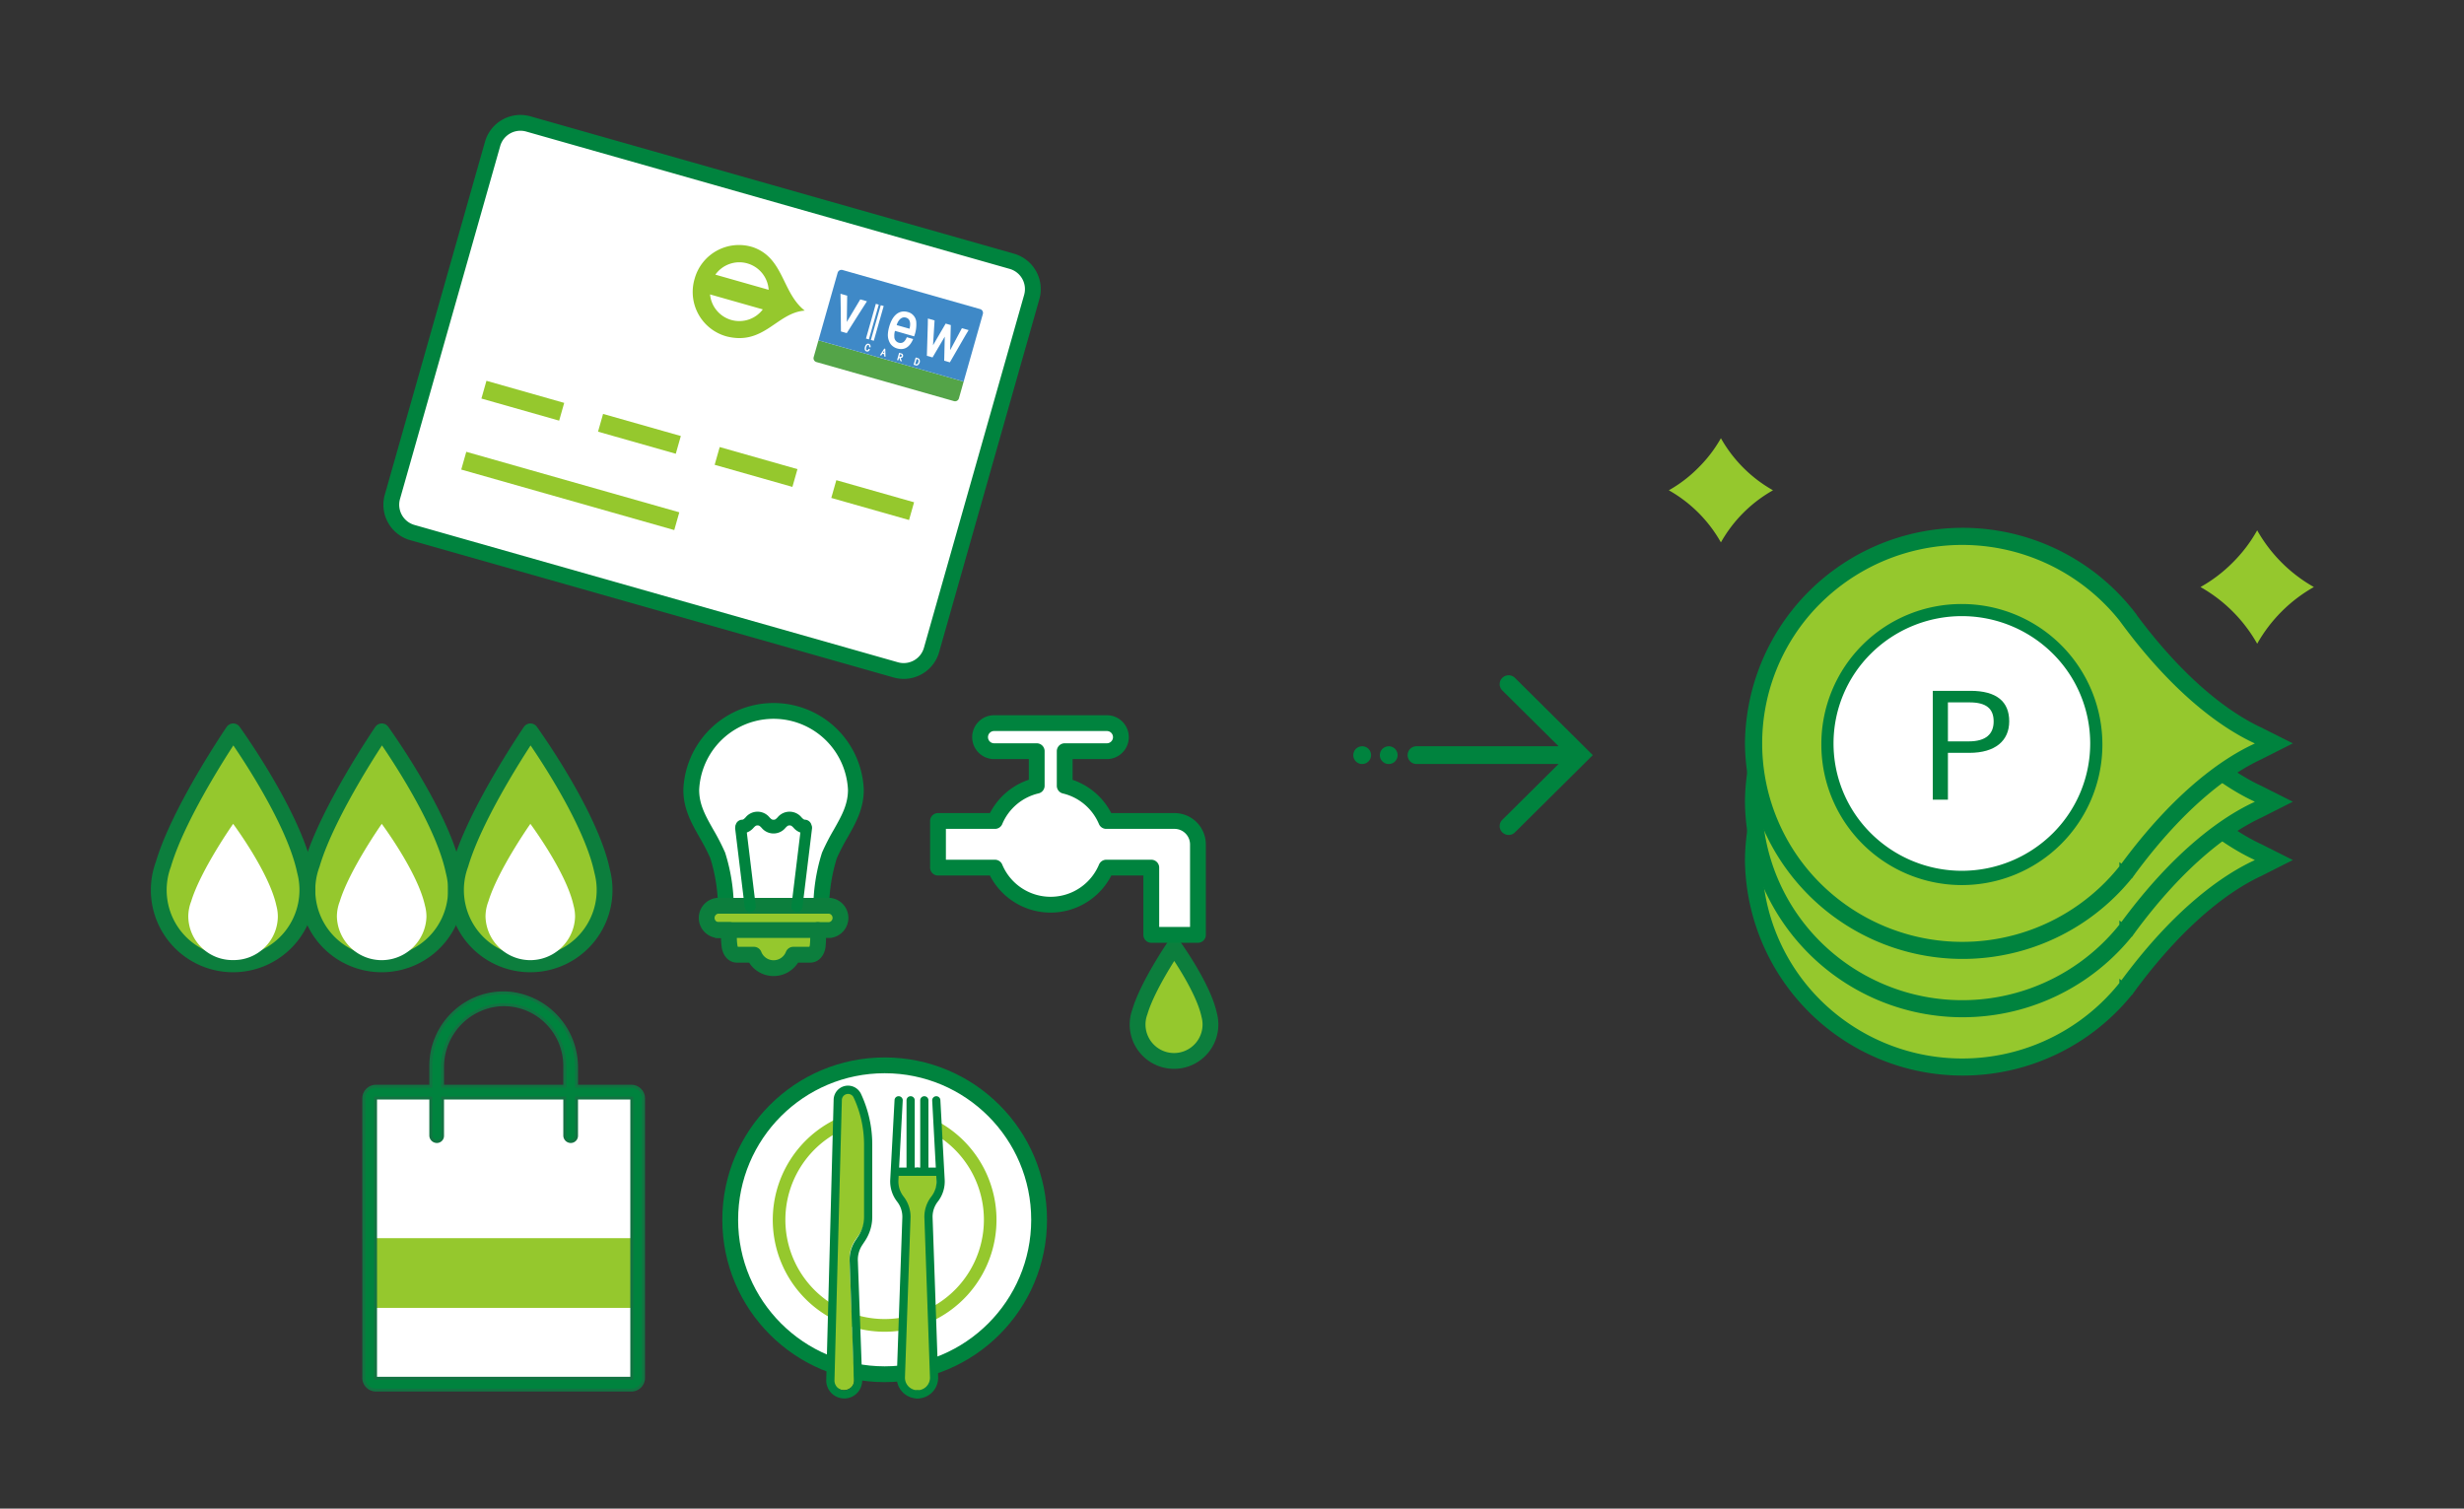 <svg xmlns="http://www.w3.org/2000/svg" width="343" height="210"><rect width="100%" height="100%" fill="#333333" stroke="none"/><defs><clipPath id="a"><path data-name="長方形 6008" fill="none" d="M0 0h89.792v88.721H0z"/></clipPath><clipPath id="b"><path data-name="長方形 6118" fill="none" d="M0 0h148.602v178.665H0z"/></clipPath></defs><g data-name="グループ 19854"><path data-name="長方形 3809" d="M10 0h323a10 10 0 0110 10v200H0V10A10 10 0 0110 0z" fill="none"/><g data-name="グループ 19527"><g data-name="グループ 10242" fill="#00833e"><path data-name="パス 830" d="M221.725 105.113l-.867-.86s-.006-.01-.01-.013l-9.959-9.878a1.253 1.253 0 00-1.761 0 1.226 1.226 0 000 1.746l7.834 7.77h-19.781a1.235 1.235 0 100 2.47h19.78l-7.833 7.771a1.225 1.225 0 000 1.745 1.25 1.25 0 001.761 0l9.959-9.879.006-.007z"/><path data-name="パス 831" d="M194.552 105.102a1.235 1.235 0 11-1.234-1.22 1.229 1.229 0 011.234 1.22"/><path data-name="パス 832" d="M190.856 105.102a1.235 1.235 0 11-1.235-1.22 1.229 1.229 0 011.235 1.22"/></g><g data-name="グループ 19518"><g data-name="グループ 19478" clip-path="url(#a)" transform="translate(232.31 61)"><path data-name="パス 11187" d="M4.107 4.107A18.677 18.677 0 010 7.248 19.1 19.1 0 017.248 14.5 19.1 19.1 0 0114.5 7.248 19.1 19.1 0 017.248 0a18.677 18.677 0 01-3.141 4.107" fill="#95c82d"/><path data-name="パス 11188" d="M78.493 17.307a20.284 20.284 0 01-4.484 3.408 20.838 20.838 0 017.891 7.891 20.836 20.836 0 017.891-7.891 20.838 20.838 0 01-7.891-7.892 20.284 20.284 0 01-3.408 4.484" fill="#95c82d"/><path data-name="パス 11189" d="M82.007 58.322c-3.955-1.831-10.9-6.292-18.747-16.932v.01a28.832 28.832 0 00-40.56-4.223q-1.023.83-1.968 1.751a27.637 27.637 0 00-.489 39.08q.242.247.489.489a28.838 28.838 0 0040.781-.505q.915-.937 1.743-1.957v.012c7.852-10.637 14.789-15.1 18.749-16.929l.791-.4z" fill="#95c82d"/><path data-name="パス 11190" d="M59.263 58.563a18.513 18.513 0 11-18.657-18.368h.144a18.44 18.44 0 0118.513 18.366" fill="#fff"/><path data-name="パス 11191" d="M63.734 76.475l-.7-.474-.05.074 1.384.966C72 66.6 78.635 62.339 82.282 60.639l.012-.006 3.794-1.916-3.794-1.907h-.012C78.636 55.1 72 50.851 64.372 40.411l-.686.494-.678.506.05.065.677-.505.668-.518a29.951 29.951 0 00-53.458 18.264A29.958 29.958 0 0064.4 76.993l-.668-.518-.7-.474.7.474-.665-.518A28.369 28.369 0 0120.9 78.5a27.831 27.831 0 01-.211-39.358l.211-.211a28.363 28.363 0 0142.17 2.549l1.344-1.023-.049-.066L63 41.39c7.775 10.64 14.646 15.1 18.561 16.932l.362-.76-.385.748.811.407-.813.414.386.748-.36-.761C77.641 60.942 70.773 65.41 63 76.053l.687.494.7.473.049-.072-1.365-.989z" fill="#00833e"/><path data-name="パス 11192" d="M63.734 76.475l-.7-.474-.05.074 1.384.966C72 66.6 78.635 62.339 82.282 60.639l.012-.006 3.794-1.916-3.794-1.907h-.012C78.636 55.1 72 50.851 64.372 40.411l-.686.494-.678.506.05.065.677-.505.668-.518a29.951 29.951 0 00-53.458 18.264A29.958 29.958 0 0064.4 76.993l-.668-.518-.7-.474.7.474-.665-.518A28.369 28.369 0 0120.9 78.5a27.831 27.831 0 01-.211-39.358l.211-.211a28.363 28.363 0 0142.17 2.549l1.344-1.023-.049-.066L63 41.39c7.775 10.64 14.646 15.1 18.561 16.932l.362-.76-.385.748.811.407-.813.414.386.748-.36-.761C77.641 60.942 70.773 65.41 63 76.053l.687.494.7.473.049-.072-1.365-.989z" fill="none" stroke="#00833e" stroke-miterlimit="10" stroke-width=".7"/><path data-name="パス 11193" d="M22.08 58.717h.846a17.584 17.584 0 015.234-12.525 17.963 17.963 0 0125.262 0 17.624 17.624 0 01.142 24.924l-.142.142a17.96 17.96 0 01-25.262 0 17.6 17.6 0 01-5.234-12.541h-1.695a19.561 19.561 0 1019.72-19.4h-.162a19.489 19.489 0 00-19.558 19.4z" fill="#00833e"/><path data-name="パス 11194" d="M82.007 50.2c-3.955-1.831-10.9-6.292-18.747-16.932v.01a28.832 28.832 0 00-40.56-4.219q-1.023.829-1.968 1.751a27.637 27.637 0 00-.489 39.08q.242.248.489.489a28.838 28.838 0 0040.781-.5q.915-.937 1.743-1.957v.012C71.112 57.292 78.049 52.824 82.009 51l.791-.4z" fill="#95c82d"/><path data-name="パス 11195" d="M59.263 50.445a18.513 18.513 0 11-18.657-18.368h.144a18.44 18.44 0 0118.513 18.366" fill="#fff"/><path data-name="パス 11196" d="M63.734 68.357l-.7-.474-.05.074 1.384.966c7.633-10.446 14.266-14.7 17.913-16.4l.012-.006 3.795-1.917-3.794-1.907h-.012c-3.646-1.707-10.283-5.959-17.91-16.4l-.686.494-.678.506.05.065.677-.505.668-.518A29.951 29.951 0 0010.945 50.6 29.958 29.958 0 0064.4 68.875l-.668-.518-.7-.474.7.474-.665-.518A28.369 28.369 0 0120.9 70.384a27.831 27.831 0 01-.211-39.358l.211-.211a28.363 28.363 0 0142.17 2.549l1.344-1.023-.049-.066-1.365 1c7.775 10.64 14.646 15.1 18.561 16.932l.362-.76-.385.748.811.407-.813.414.386.748L81.56 51C77.641 52.824 70.773 57.292 63 67.935l.687.494.7.473.049-.072-1.365-.989z" fill="#00833e"/><path data-name="パス 11197" d="M63.734 68.357l-.7-.474-.05.074 1.384.966c7.633-10.446 14.266-14.7 17.913-16.4l.012-.006 3.795-1.917-3.794-1.907h-.012c-3.646-1.707-10.283-5.959-17.91-16.4l-.686.494-.678.506.05.065.677-.505.668-.518A29.951 29.951 0 0010.945 50.6 29.958 29.958 0 0064.4 68.875l-.668-.518-.7-.474.7.474-.665-.518A28.369 28.369 0 0120.9 70.384a27.831 27.831 0 01-.211-39.358l.211-.211a28.363 28.363 0 0142.17 2.549l1.344-1.023-.049-.066-1.365 1c7.775 10.64 14.646 15.1 18.561 16.932l.362-.76-.385.748.811.407-.813.414.386.748L81.56 51C77.641 52.824 70.773 57.292 63 67.935l.687.494.7.473.049-.072-1.365-.989z" fill="none" stroke="#00833e" stroke-miterlimit="10" stroke-width=".7"/><path data-name="パス 11198" d="M22.08 50.6h.846a17.584 17.584 0 015.234-12.526 17.963 17.963 0 0125.262 0A17.624 17.624 0 0153.564 63l-.142.142a17.96 17.96 0 01-25.262 0A17.6 17.6 0 0122.926 50.6h-1.695a19.561 19.561 0 1019.72-19.4h-.162a19.489 19.489 0 00-19.558 19.4z" fill="#00833e"/><path data-name="パス 11199" d="M82.007 42.085c-3.955-1.831-10.9-6.292-18.747-16.932v.01A28.832 28.832 0 0022.7 20.94q-1.023.829-1.968 1.751a27.637 27.637 0 00-.489 39.08q.242.248.489.489a28.838 28.838 0 0040.781-.5q.915-.937 1.743-1.957v.012c7.852-10.637 14.789-15.1 18.749-16.929l.791-.4z" fill="#95c82d"/><path data-name="パス 11200" d="M59.263 42.326a18.513 18.513 0 11-18.657-18.368h.144a18.44 18.44 0 0118.513 18.366" fill="#fff"/><path data-name="パス 11201" d="M63.734 60.238l-.7-.474-.05.074 1.384.966C72 50.358 78.635 46.1 82.282 44.4l.012-.006 3.794-1.916-3.794-1.907h-.012c-3.646-1.707-10.283-5.959-17.91-16.4l-.686.494-.678.506.05.065.677-.505.668-.518A29.951 29.951 0 0010.945 42.48 29.958 29.958 0 0064.4 60.756l-.668-.518-.7-.474.7.474-.665-.518A28.369 28.369 0 0120.9 62.265a27.831 27.831 0 01-.211-39.358l.211-.207a28.363 28.363 0 0142.17 2.549l1.344-1.023-.049-.066-1.365 1c7.775 10.64 14.646 15.1 18.561 16.932l.362-.76-.385.748.811.407-.813.414.386.748-.36-.761C77.641 44.705 70.773 49.173 63 59.816l.687.494.7.473.049-.072-1.365-.989z" fill="#00833e"/><path data-name="パス 11202" d="M63.734 60.238l-.7-.474-.05.074 1.384.966C72 50.358 78.635 46.1 82.282 44.4l.012-.006 3.794-1.916-3.794-1.907h-.012c-3.646-1.707-10.283-5.959-17.91-16.4l-.686.494-.678.506.05.065.677-.505.668-.518A29.951 29.951 0 0010.945 42.48 29.958 29.958 0 0064.4 60.756l-.668-.518-.7-.474.7.474-.665-.518A28.369 28.369 0 0120.9 62.265a27.831 27.831 0 01-.211-39.358l.211-.207a28.363 28.363 0 0142.17 2.549l1.344-1.023-.049-.066-1.365 1c7.775 10.64 14.646 15.1 18.561 16.932l.362-.76-.385.748.811.407-.813.414.386.748-.36-.761C77.641 44.705 70.773 49.173 63 59.816l.687.494.7.473.049-.072-1.365-.989z" fill="none" stroke="#00833e" stroke-miterlimit="10" stroke-width=".7"/><path data-name="パス 11203" d="M22.08 42.481h.846a17.584 17.584 0 015.234-12.525 17.963 17.963 0 0125.262 0 17.624 17.624 0 01.142 24.924l-.142.142a17.96 17.96 0 01-25.262 0 17.6 17.6 0 01-5.234-12.541h-1.695a19.561 19.561 0 1019.72-19.4h-.162a19.489 19.489 0 00-19.558 19.4z" fill="#00833e"/><path data-name="パス 11204" d="M41.982 35.164c3.664 0 5.4 1.508 5.4 4.248 0 2.7-1.945 4.385-5.548 4.385H38.85v6.516h-2.107V35.164zM38.85 42.2h2.906c2.377 0 3.459-1.021 3.459-2.771s-.983-2.658-3.357-2.658h-3.009z" fill="#00833e"/></g></g><g data-name="グループ 19526"><g data-name="グループ 19525" clip-path="url(#b)" transform="translate(21 16)"><path data-name="パス 11522" d="M42.13 105.246c-1.667-7.938-9.98-19.44-9.98-19.44s-7.487 10.96-9.71 18.475a10.343 10.343 0 1019.69.965" fill="#95c82d"/><path data-name="パス 11523" d="M42.13 105.246c-1.667-7.938-9.98-19.44-9.98-19.44s-7.487 10.96-9.71 18.475a10.343 10.343 0 1019.69.965z" fill="none" stroke="#0c7e3d" stroke-linecap="round" stroke-linejoin="round" stroke-width="2.2"/><path data-name="パス 11524" d="M62.817 105.246c-1.667-7.938-9.98-19.44-9.98-19.44s-7.487 10.96-9.71 18.475a10.343 10.343 0 1019.69.965" fill="#95c82d"/><path data-name="パス 11525" d="M62.817 105.246c-1.667-7.938-9.98-19.44-9.98-19.44s-7.487 10.96-9.71 18.475a10.343 10.343 0 1019.69.965z" fill="none" stroke="#0c7e3d" stroke-linecap="round" stroke-linejoin="round" stroke-width="2.2"/><path data-name="パス 11526" d="M21.442 105.246c-1.667-7.938-9.98-19.44-9.98-19.44s-7.487 10.96-9.71 18.475a10.343 10.343 0 1019.69.965" fill="#95c82d"/><path data-name="パス 11527" d="M21.442 105.246c-1.667-7.938-9.98-19.44-9.98-19.44s-7.487 10.96-9.71 18.475a10.343 10.343 0 1019.69.965z" fill="none" stroke="#0c7e3d" stroke-linecap="round" stroke-linejoin="round" stroke-width="2.2"/><path data-name="パス 11528" d="M38.156 110.059c-1-4.646-6.014-11.379-6.014-11.379s-4.511 6.415-5.85 10.814a5.862 5.862 0 00-.394 2.116 6.236 6.236 0 0012.466 0 5.882 5.882 0 00-.208-1.551" fill="#fff"/><path data-name="パス 11529" d="M58.844 110.059c-1.005-4.646-6.014-11.379-6.014-11.379s-4.511 6.415-5.85 10.814a5.862 5.862 0 00-.394 2.116 6.236 6.236 0 0012.466 0 5.882 5.882 0 00-.208-1.551" fill="#fff"/><path data-name="パス 11530" d="M17.469 110.059c-1-4.646-6.014-11.379-6.014-11.379s-4.511 6.415-5.85 10.814a5.862 5.862 0 00-.394 2.116 6.136 6.136 0 006.233 6.032 6.128 6.128 0 006.233-6.032 5.882 5.882 0 00-.208-1.551" fill="#fff"/><path data-name="パス 11531" d="M147.332 125.312c-.817-3.891-4.893-9.53-4.893-9.53s-3.67 5.373-4.76 9.057a5.071 5.071 0 109.653.473" fill="#95c82d"/><path data-name="パス 11532" d="M147.332 125.312c-.817-3.891-4.893-9.53-4.893-9.53s-3.67 5.373-4.76 9.057a5.071 5.071 0 109.653.473z" fill="none" stroke="#0c7e3d" stroke-linecap="round" stroke-linejoin="round" stroke-width="2.2"/><path data-name="パス 11533" d="M142.524 98.28h-9.532a8.38 8.38 0 00-5.78-4.9v-4.815h5.869a1.953 1.953 0 000-3.906h-15.695a1.953 1.953 0 000 3.906h5.93v4.805a8.382 8.382 0 00-5.811 4.91h-7.931v6.493h7.926a8.4 8.4 0 0015.5 0h6.264v9.363h6.494v-12.594a3.262 3.262 0 00-3.232-3.262" fill="#fff"/><path data-name="パス 11534" d="M142.524 98.28h-9.532a8.38 8.38 0 00-5.78-4.9v-4.815h5.869a1.953 1.953 0 000-3.906h-15.695a1.953 1.953 0 000 3.906h5.93v4.805a8.382 8.382 0 00-5.811 4.91h-7.931v6.493h7.926a8.4 8.4 0 0015.5 0h6.264v9.363h6.494v-12.594a3.262 3.262 0 00-3.234-3.262z" fill="none" stroke="#00833e" stroke-linecap="round" stroke-linejoin="round" stroke-width="2.2"/><path data-name="パス 11535" d="M123.648 153.794a21.5 21.5 0 11-21.5-21.5 21.5 21.5 0 0121.5 21.5" fill="#fff"/><circle data-name="楕円形 617" cx="21.499" cy="21.499" r="21.499" transform="translate(80.65 132.295)" fill="none" stroke="#00833e" stroke-linecap="round" stroke-linejoin="round" stroke-width="2.2"/><path data-name="パス 11536" d="M109.965 140.34v2.06a13.818 13.818 0 11-14.307-.807v-1.943a15.572 15.572 0 1014.307.69" fill="#95c82d"/><path data-name="パス 11537" d="M97.024 135.96a.962.962 0 00-.355.068.863.863 0 00-.563.778L95 176.114a1.313 1.313 0 00.413.992 1.557 1.557 0 002.09-.005 1.311 1.311 0 00.407-1l-.643-16.6a4.676 4.676 0 01.852-2.978l.415-.59a4.729 4.729 0 00.875-2.734v-10.168a14.825 14.825 0 00-1.555-6.573.929.929 0 00-.833-.5" fill="#95c82d"/><path data-name="パス 11538" d="M103.36 147.363h6.132a17.839 17.839 0 01-.345 2.961c-.2.3-1.12 1.762-1.12 1.762l.951 24.111-1.217 1.569-2.4.067-1.161-1.547.913-24.382-1.434-2.2z" fill="#95c82d"/><path data-name="パス 11539" d="M96.517 178.665a2.505 2.505 0 01-2.5-2.57l1.029-39.009a2 2 0 013.817-.8 16.642 16.642 0 011.559 7.009v10.087a6.048 6.048 0 01-1.006 3.345l-.388.586a3.71 3.71 0 00-.607 2.267l.6 16.494a2.5 2.5 0 01-2.5 2.595m.528-42.392a.857.857 0 00-.857.84l-1.029 39.012a1.349 1.349 0 00.385.984 1.39 1.39 0 001.951 0 1.343 1.343 0 00.38-.993l-.6-16.479a4.85 4.85 0 01.795-2.955l.388-.586a4.9 4.9 0 00.817-2.713v-10.096a15.5 15.5 0 00-1.452-6.524.863.863 0 00-.778-.494" fill="#00833e"/><path data-name="パス 11540" d="M106.717 178.665a2.883 2.883 0 01-2.882-2.984l.774-22.19a3.424 3.424 0 00-.723-2.222 4.561 4.561 0 01-.961-3.055l.6-11.082a.563.563 0 01.6-.54.573.573 0 01.54.6l-.6 11.081a3.42 3.42 0 00.72 2.288 4.564 4.564 0 01.965 2.967l-.774 22.19a1.739 1.739 0 001.738 1.8.572.572 0 010 1.145" fill="#00833e"/><path data-name="パス 11541" d="M106.717 147.676h-2.93a.572.572 0 010-1.145h2.93a.572.572 0 010 1.145" fill="#00833e"/><path data-name="パス 11542" d="M105.764 147.676a.572.572 0 01-.572-.572v-9.94a.572.572 0 111.144 0v9.94a.572.572 0 01-.572.572" fill="#00833e"/><path data-name="パス 11543" d="M106.717 178.665a.572.572 0 010-1.145 1.737 1.737 0 001.738-1.8l-.774-22.19a4.56 4.56 0 01.965-2.967 3.413 3.413 0 00.719-2.289l-.6-11.08a.573.573 0 01.54-.6.567.567 0 01.6.54l.6 11.081a4.565 4.565 0 01-.961 3.056 3.42 3.42 0 00-.723 2.222l.774 22.19a2.884 2.884 0 01-2.882 2.984" fill="#00833e"/><path data-name="パス 11544" d="M109.647 147.676h-2.929a.572.572 0 110-1.145h2.929a.572.572 0 010 1.145" fill="#00833e"/><path data-name="パス 11545" d="M107.671 147.676a.572.572 0 01-.572-.572v-9.94a.572.572 0 111.144 0v9.94a.572.572 0 01-.572.572" fill="#00833e"/><path data-name="パス 11546" d="M79.774 111.537a25.706 25.706 0 00-1.187-7.938 31.542 31.542 0 00-1.629-3.16c-1.184-2.092-2.206-3.9-2.206-6.349a11.943 11.943 0 0123.864 0c0 2.449-1.022 4.256-2.206 6.348a31.668 31.668 0 00-1.629 3.161 25.676 25.676 0 00-1.187 7.938" fill="#fff"/><path data-name="パス 11547" d="M80.049 110.694a24.674 24.674 0 00-1.14-7.623 30 30 0 00-1.565-3.034c-1.136-2.009-2.117-3.744-2.117-6.1a11.468 11.468 0 0122.915 0c0 2.352-.981 4.088-2.118 6.1a30.222 30.222 0 00-1.564 3.035 24.644 24.644 0 00-1.14 7.623" fill="#fff"/><path data-name="パス 11548" d="M80.049 110.694a24.674 24.674 0 00-1.14-7.623 30 30 0 00-1.565-3.034c-1.136-2.009-2.117-3.744-2.117-6.1a11.468 11.468 0 0122.915 0c0 2.352-.981 4.088-2.118 6.1a30.222 30.222 0 00-1.564 3.035 24.644 24.644 0 00-1.14 7.623" fill="none" stroke="#00833e" stroke-linecap="round" stroke-linejoin="round" stroke-width="2.2"/><path data-name="パス 11549" d="M94.5 110.086H78.871a1.7 1.7 0 000 3.376h1.685a7.455 7.455 0 00-.016 2.1c.058.732.461 1.334 1.025 1.334h2.383a2.943 2.943 0 005.481 0h2.383c.564 0 .978-.6 1.025-1.334a11.284 11.284 0 00.006-2.1H94.5a1.7 1.7 0 000-3.376" fill="#95c82d"/><path data-name="パス 11550" d="M94.5 110.086H78.871a1.7 1.7 0 000 3.376h1.685a7.455 7.455 0 00-.016 2.1c.058.732.461 1.334 1.025 1.334h2.383a2.943 2.943 0 005.481 0h2.383c.564 0 .978-.6 1.025-1.334a11.284 11.284 0 00.006-2.1H94.5a1.7 1.7 0 000-3.376z" fill="none" stroke="#0c7e3d" stroke-linecap="round" stroke-linejoin="round" stroke-width="2.2"/><path data-name="パス 11551" d="M82 98.512a.772.772 0 00-.657.872l1.326 10.895a.772.772 0 00.763.665.811.811 0 00.109-.008.772.772 0 00.657-.872l-1.326-10.9a.771.771 0 00-.872-.652" fill="#00833e"/><path data-name="パス 11552" d="M89.832 110.936a.784.784 0 00.108.008.773.773 0 00.764-.665l1.326-10.895a.772.772 0 10-1.529-.215l-1.326 10.9a.772.772 0 00.657.872" fill="#00833e"/><path data-name="パス 11553" d="M91.138 100.02a2.224 2.224 0 01-1.675-.8c-.252-.253-.327-.319-.553-.319s-.3.066-.554.319a2.151 2.151 0 01-3.349 0c-.251-.253-.326-.319-.553-.319s-.3.066-.55.318a2.227 2.227 0 01-1.675.8.963.963 0 010-1.912c.226 0 .3-.066.551-.318a2.151 2.151 0 013.349 0c.251.252.326.318.552.318s.3-.066.553-.318a2.153 2.153 0 013.351 0c.251.252.327.318.553.318a.963.963 0 010 1.912" fill="#00833e"/><path data-name="線 876" fill="#95c82d" d="M78.871 113.462h13.972"/><path data-name="線 877" fill="none" stroke="#0c7e3d" stroke-linecap="round" stroke-linejoin="round" stroke-width="2.2" d="M78.871 113.462h13.972"/><path data-name="パス 11554" d="M103.7 77.249L36.4 58.133a4.028 4.028 0 01-2.775-4.976L47.573 4.029a4.027 4.027 0 014.976-2.775l67.3 19.116a4.029 4.029 0 012.775 4.976l-13.951 49.128a4.028 4.028 0 01-4.976 2.775" fill="#fff"/><path data-name="パス 11555" d="M103.7 77.249L36.4 58.133a4.028 4.028 0 01-2.775-4.976L47.573 4.029a4.027 4.027 0 014.976-2.775l67.3 19.116a4.029 4.029 0 012.775 4.976l-13.951 49.128a4.028 4.028 0 01-4.973 2.775z" fill="none" stroke="#00833e" stroke-linecap="round" stroke-linejoin="round" stroke-width="2.2"/><path data-name="長方形 6109" fill="#95c82d" d="M46.014 39.478l.702-2.471 10.823 3.074-.702 2.471z"/><path data-name="長方形 6110" fill="#95c82d" d="M62.249 44.089l.702-2.471 10.823 3.074-.702 2.471z"/><path data-name="長方形 6111" fill="#95c82d" d="M78.484 48.701l.702-2.471 10.823 3.074-.702 2.471z"/><path data-name="長方形 6112" fill="#95c82d" d="M94.719 53.312l.702-2.471 10.823 3.074-.702 2.471z"/><path data-name="長方形 6113" fill="#95c82d" d="M43.207 49.363l.702-2.471 29.653 8.422-.702 2.471z"/><path data-name="パス 11556" d="M111.8 39.836a.555.555 0 00.684-.383l.663-2.337-20.215-5.742-.664 2.338a.554.554 0 00.38.685z" fill="#54a448"/><path data-name="パス 11557" d="M115.438 27.025l-19.151-5.439a.554.554 0 00-.684.383l-2.671 9.405 20.215 5.742 2.671-9.406a.553.553 0 00-.38-.685" fill="#3f89c7"/><path data-name="パス 11558" d="M96.881 28.765l.051-3.61-.932-.264s.033 1.853.034 2.095.029 3.153.029 3.153l.311.088.188.055.311.088s1.552-2.459 1.681-2.667 1.132-1.765 1.132-1.765l-.931-.264-1.854 3.1-.029.064z" fill="#fff"/><path data-name="パス 11559" d="M112.9 29.689l-1.634 3.056.089-3.494-.34-.1-.033-.009-.341-.1-1.76 3.02.216-3.459-.931-.264s-.005.6-.011.842l-.131 4.347.791.225 1.7-2.894-.078 3.354.791.224s1.941-3.367 2.173-3.767c.122-.21.434-.723.434-.723z" fill="#fff"/><path data-name="長方形 6114" fill="#fff" d="M99.548 31.126l1.373-4.836.405.115-1.373 4.836z"/><path data-name="長方形 6115" fill="#fff" d="M100.229 31.319l1.378-4.834.407.115-1.378 4.835z"/><path data-name="パス 11560" d="M103.589 30.059a2.1 2.1 0 00-.093.787.854.854 0 00.824.895c.417.026.7-.28.912-.8l.886.252c-.526 1.224-1.3 1.578-2.228 1.314a1.774 1.774 0 01-.928-.636 2.246 2.246 0 01-.365-1.343 4.409 4.409 0 01.077-.612 5.983 5.983 0 01.308-1.027c.747-1.756 1.919-1.587 2.358-1.462a1.563 1.563 0 011.206 1.356 4.636 4.636 0 01-.295 2.037zm2.015-.3c.118-.416.237-1.289-.425-1.526-.757-.272-1.22.514-1.356 1.02z" fill="#fff"/><path data-name="パス 11561" d="M99.982 32.313c.022-.109.023-.256-.1-.292s-.231.1-.29.31c-.022.079-.1.375.081.424.114.033.2-.047.242-.2l.187.054c-.1.3-.3.36-.476.312a.324.324 0 01-.185-.127.461.461 0 01-.075-.282.8.8 0 01.015-.129 1.289 1.289 0 01.064-.218c.147-.354.39-.339.485-.313a.355.355 0 01.253.289.467.467 0 01-.012.226z" fill="#fff"/><path data-name="パス 11562" d="M101.493 33.443l.606-.922.137.038.031 1.1-.182-.052v-.292l-.247-.07-.165.244zm.425-.351l.169.049v-.314z" fill="#fff"/><path data-name="パス 11563" d="M106.465 33.762l.276.078a.449.449 0 01.223.128.653.653 0 01-.22.877.355.355 0 01-.291.008l-.276-.079zm-.061.9l.1.029a.226.226 0 00.2-.04.577.577 0 00.152-.486.2.2 0 00-.16-.157l-.1-.029z" fill="#fff"/><path data-name="パス 11564" d="M104.554 34.311l-.179-.48h.013a.3.3 0 00.317-.239.31.31 0 00-.214-.392l-.329-.093-.287 1.011.172.049.115-.4.01.015.164.468zm-.264-1l.091.026c.126.037.166.123.143.2-.031.112-.119.149-.239.116l-.085-.025z" fill="#fff"/><path data-name="パス 11565" d="M83.689 18.371a6.4 6.4 0 00-7.955 4.3c-.016.052-.031.1-.045.158a6.411 6.411 0 004.33 7.963l.131.037c5.207 1.31 6.992-3.316 10.876-3.591-3.226-2.531-2.882-7.421-7.337-8.87m-.652 2.3A4.093 4.093 0 0186 24.339l-7.419-2.108a4.1 4.1 0 014.453-1.566zM80.8 28.54a4.1 4.1 0 01-2.958-3.558l7.345 2.086a4.1 4.1 0 01-4.387 1.471z" fill="#95c82d"/><path data-name="長方形 6116" fill="#fff" d="M30.46 136.944h37.304v38.819H30.46z"/><path data-name="長方形 6117" fill="#95c82d" d="M30.46 156.353h37.304v9.705H30.46z"/><path data-name="パス 11566" d="M29.637 175.8a1.7 1.7 0 001.7 1.7h35.55a1.7 1.7 0 001.7-1.7v-38.9a1.7 1.7 0 00-1.7-1.7h-7.625v-2.542a10.389 10.389 0 00-9.171-10.4 10.035 10.035 0 00-7.8 2.6 10.173 10.173 0 00-3.324 7.5v2.842h-7.629a1.7 1.7 0 00-1.7 1.7zm10.973-43.144a8.68 8.68 0 017.921-8.778 8.436 8.436 0 016.385 2.275 8.533 8.533 0 012.7 6.208v2.839H40.61zm-9.326 4.195h7.679v5.2a.855.855 0 00.854.854.794.794 0 00.793-.793v-5.265h17.005v5.216a.843.843 0 00.842.842.807.807 0 00.805-.806v-5.252h7.679v39H31.284z" fill="#00833e"/><path data-name="パス 11567" d="M29.637 175.8a1.7 1.7 0 001.7 1.7h35.55a1.7 1.7 0 001.7-1.7v-38.9a1.7 1.7 0 00-1.7-1.7h-7.625v-2.542a10.389 10.389 0 00-9.171-10.4 10.035 10.035 0 00-7.8 2.6 10.173 10.173 0 00-3.324 7.5v2.842h-7.629a1.7 1.7 0 00-1.7 1.7zm10.973-43.144a8.68 8.68 0 017.921-8.778 8.436 8.436 0 016.385 2.275 8.533 8.533 0 012.7 6.208v2.839H40.61zm-9.326 4.195h7.679v5.2a.855.855 0 00.854.854.794.794 0 00.793-.793v-5.265h17.005v5.216a.843.843 0 00.842.842.807.807 0 00.805-.806v-5.252h7.679v39H31.284z" fill="none" stroke="#127342" stroke-miterlimit="10" stroke-width=".4"/></g></g></g></g></svg>
